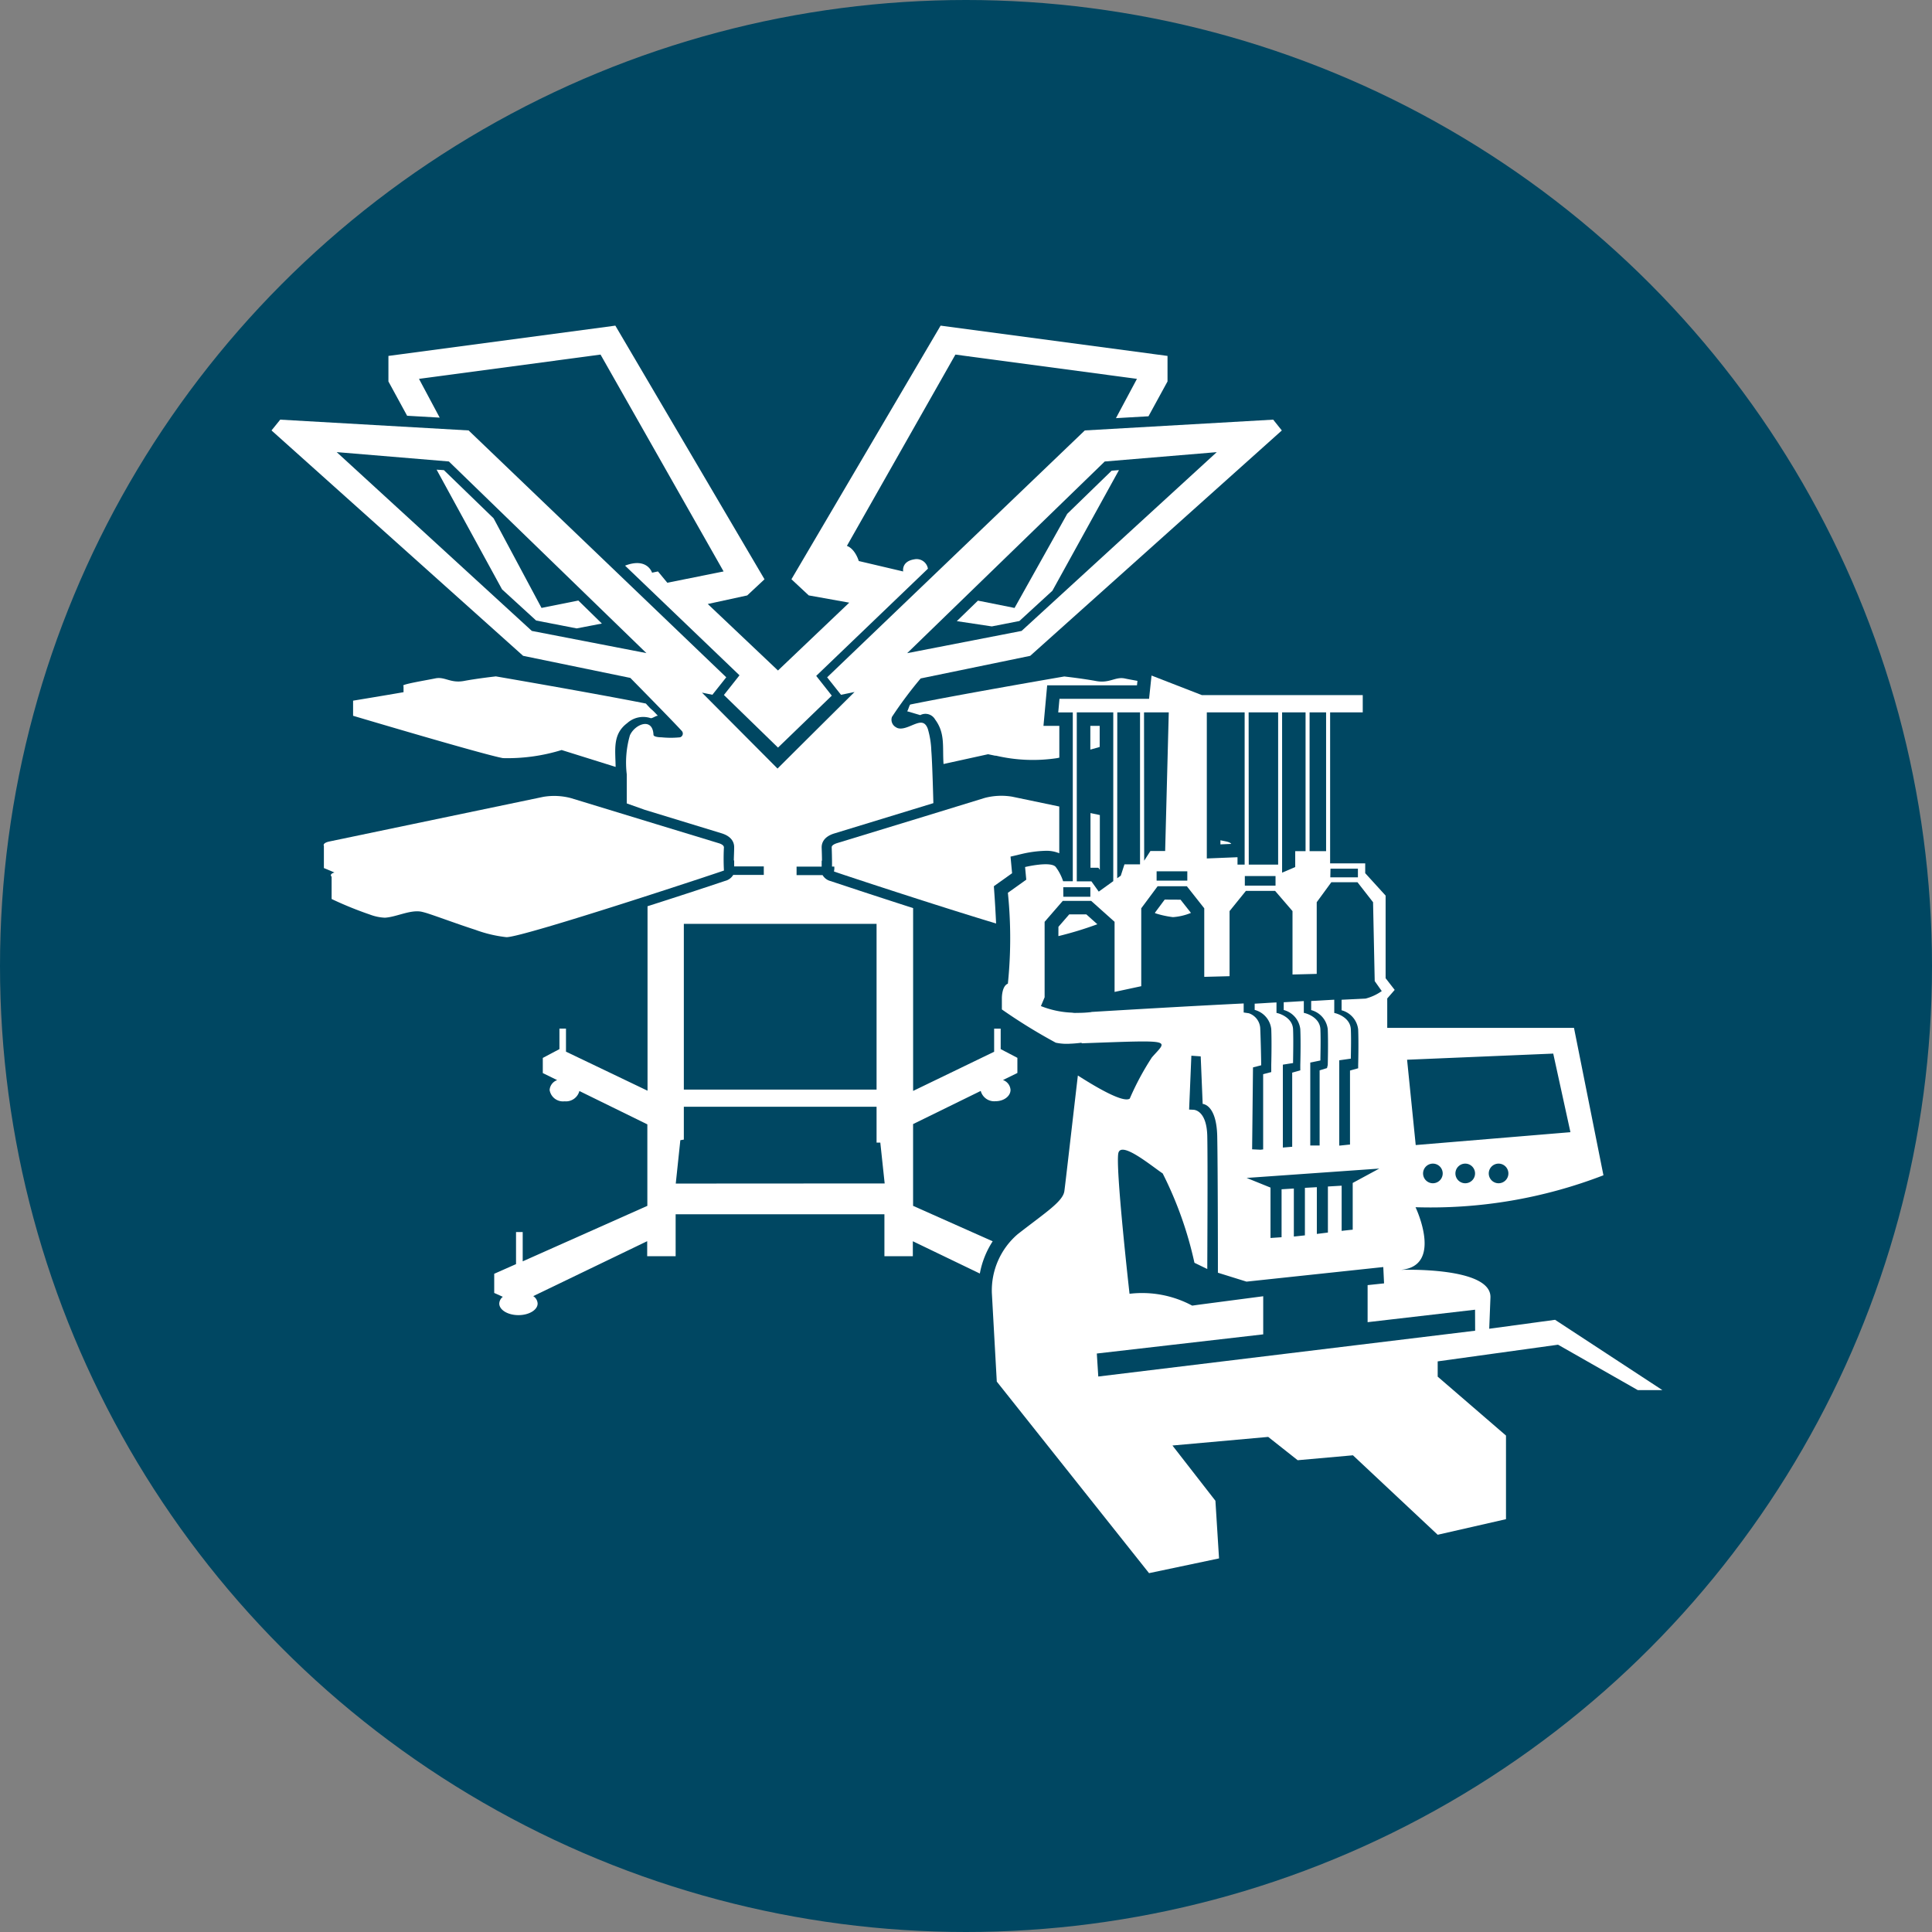 <svg xmlns="http://www.w3.org/2000/svg" xmlns:xlink="http://www.w3.org/1999/xlink" width="62" height="62" viewBox="0 0 62 62">
  <rect x="0" y="0" width="62" height="62" fill="#808080" stroke="none"/>
  <defs>
    <clipPath id="clip-path">
      <rect id="Rectangle_259" data-name="Rectangle 259" width="44.635" height="40.032" fill="none"/>
    </clipPath>
  </defs>
  <g id="Group_1579" data-name="Group 1579" transform="translate(0.309 0)">
    <circle id="Ellipse_3" data-name="Ellipse 3" cx="31" cy="31" r="31" transform="translate(-0.309 0)" fill="#004762"/>
    <g id="Group_1575" data-name="Group 1575" transform="translate(8.404 10.45)">
      <g id="Group_1574" data-name="Group 1574" clip-path="url(#clip-path)">
        <path id="Path_70" data-name="Path 70" d="M16.394,33.658c0-.049-.06-.1-.179-.133l-1.969-.6-2.765-.844a2.1,2.1,0,0,0-.878-.04L3.74,33.473c-.149.031-.211.085-.182.144v.71s.175.071.339.143c-.111.031-.142.082-.091.136v.714a11.755,11.755,0,0,0,1.23.5,1.533,1.533,0,0,0,.48.1c.367-.021.8-.258,1.165-.194a2.282,2.282,0,0,1,.224.062c.372.122.974.347,1.512.52a4.186,4.186,0,0,0,1,.237c.562,0,7.005-2.139,6.979-2.139a7.071,7.071,0,0,1,0-.755" transform="translate(-1.877 -16.92)" fill="#fff"/>
        <path id="Path_71" data-name="Path 71" d="M64.938,35.151v-.006a.162.162,0,0,0-.061-.042.5.5,0,0,0-.1-.031l-.183-.038v.132Z" transform="translate(-34.142 -18.519)" fill="#fff"/>
        <path id="Path_72" data-name="Path 72" d="M60.457,39.073l-.309.416v.02a3.01,3.01,0,0,0,.575.127A1.871,1.871,0,0,0,61.3,39.5h0l-.334-.424Z" transform="translate(-31.794 -20.654)" fill="#fff"/>
        <path id="Path_73" data-name="Path 73" d="M43.413,36.106c-.015-.317-.033-.644-.055-.954l-.017-.242.585-.417-.05-.533.366-.087a3.777,3.777,0,0,1,.76-.1,1.067,1.067,0,0,1,.438.079v-1.5l-1.513-.316a2.106,2.106,0,0,0-.878.04l-1.954.6-2.78.849c-.119.037-.179.085-.178.133,0,0,.014.406.01.621h.073a.455.455,0,0,1-.011.157s.123.044.343.117h0c.932.31,3.238,1.065,4.861,1.553" transform="translate(-20.16 -16.92)" fill="#fff"/>
        <path id="Path_74" data-name="Path 74" d="M56,34.938l.046.065V33.246l-.3-.064v1.755Z" transform="translate(-29.464 -17.54)" fill="#fff"/>
        <path id="Path_75" data-name="Path 75" d="M53.567,40.775a11.558,11.558,0,0,0,1.25-.381l-.354-.317h-.548l-.347.4Z" transform="translate(-28.315 -21.184)" fill="#fff"/>
        <path id="Path_76" data-name="Path 76" d="M12.246,26.24l1.733.542c-.009-.574-.1-1.052.374-1.407a.764.764,0,0,1,.756-.156c.063,0,.163-.081.225-.079-.265-.288-.121-.1-.385-.392-1.693-.336-4.813-.871-4.813-.871s-.582.064-1.02.146-.615-.146-.923-.082-1.15.2-1.02.243v.2c-.571.1-1.619.272-1.619.272v.485S9.782,26.4,10.365,26.5a5.875,5.875,0,0,0,1.881-.26" transform="translate(-2.936 -12.621)" fill="#fff"/>
        <path id="Path_77" data-name="Path 77" d="M55.741,28.007l.3-.085v-.678h-.3Z" transform="translate(-29.464 -14.401)" fill="#fff"/>
        <path id="Path_78" data-name="Path 78" d="M46.112,26.419a5.2,5.2,0,0,0,1.974.081l.07-.015V25.464h-.509l.119-1.3h2.882l.015-.143c-.157-.029-.308-.056-.405-.077-.308-.064-.486.163-.923.082s-1.02-.146-1.02-.146-3.286.563-4.943.9c-.034.034-.066.181-.1.216l.421.124a.356.356,0,0,1,.476.139c.331.445.232.869.271,1.43l1.429-.314.242.05" transform="translate(-22.874 -12.621)" fill="#fff"/>
        <path id="Path_79" data-name="Path 79" d="M25.679,0,20.892,8.139l.555.518,1.3.233L20.46,11.067,18.207,8.933l1.266-.275.555-.518L15.241,0,7.959.972v.82l.6,1.1,1.045.06L8.94,1.708,14.766.929l3.949,6.959-1.806.363-.3-.363-.19.04s-.151-.5-.866-.226l3.672,3.519-.5.632,1.736,1.688,1.726-1.667-.5-.634L25.272,7.8a.367.367,0,0,0-.438-.3c-.421.066-.356.389-.356.389l-1.425-.335s-.11-.385-.381-.486L26.154.929l5.826.779-.674,1.261,1.044-.06.611-1.118V.972Z" transform="translate(-4.207)" fill="#fff"/>
        <path id="Path_80" data-name="Path 80" d="M47.77,14.852l.885-.173,1.06-.972,2.136-3.871-.235.019L50.19,11.24,48.5,14.26l-1.175-.235-.678.658Z" transform="translate(-24.655 -5.2)" fill="#fff"/>
        <path id="Path_81" data-name="Path 81" d="M15.788,14l-1.182.237-1.538-2.876L11.473,9.815,11.239,9.8l2.1,3.841,1.094,1,1.3.253.81-.156Z" transform="translate(-5.941 -5.178)" fill="#fff"/>
        <path id="Path_82" data-name="Path 82" d="M23.151,32.771,20.589,31.63V29.006l2.171-1.064a.447.447,0,0,0,.477.33c.265,0,.479-.162.479-.363a.363.363,0,0,0-.242-.317l.462-.226V26.88L23.4,26.6v-.656h-.21v.741l-2.6,1.257V22.075c-.724-.233-1.352-.439-1.7-.553l-.737-.244-.206-.069a.414.414,0,0,1-.262-.192H16.85v-.273h.805v-.19h.01c0-.137-.006-.3-.01-.42v-.012c0-.119.052-.335.407-.443l3.178-.972s-.033-1.305-.066-1.68a2.8,2.8,0,0,0-.111-.7c-.105-.292-.288-.21-.525-.112-.131.054-.359.156-.5.055a.275.275,0,0,1-.127-.331,13.208,13.208,0,0,1,.921-1.234l3.515-.725,8.075-7.233L32.145,6.4,26.1,6.746l-8.269,7.923.445.561.434-.09c-.259.258-.964.955-2.471,2.457,0,0-1.921-1.929-2.425-2.437l.334.069.445-.561L6.325,6.746.28,6.4,0,6.746l8.074,7.233,3.441.709c.357.363,1.4,1.424,1.65,1.7a.125.125,0,0,1-.055.206,2.946,2.946,0,0,1-.594,0c-.069,0-.256-.012-.258-.081-.025-.574-.6-.341-.757.019a3.152,3.152,0,0,0-.1,1.254v.93l.58.206,2.457.751c.357.108.409.324.409.443v.012c0,.123-.009.282-.011.419h.011v.19h.951v.273h-.981a.419.419,0,0,1-.261.192l-.207.069-.736.244c-.324.106-.887.29-1.546.5v5.92L9.45,26.682v-.741H9.24V26.6l-.534.283v.486l.461.226a.363.363,0,0,0-.242.317.433.433,0,0,0,.479.363.445.445,0,0,0,.476-.33l2.181,1.07v2.615l-4,1.781v-.941H7.847V33.5l-.7.31v.615l.276.124a.291.291,0,0,0-.114.216c0,.205.275.372.615.372s.616-.167.616-.372a.3.3,0,0,0-.141-.238l3.657-1.763v.483h.913V31.9h6.7v1.346h.912v-.48l2.15,1.036a2.832,2.832,0,0,1,.412-1.034M26.739,7.743l3.595-.3L24.071,13.18l-3.672.714ZM8.354,13.18,2.092,7.442l3.6.3,6.339,6.15Zm4.878,9.4h6.185V27.9H13.232Zm-.259,8.335.147-1.392.112-.019V28.45h6.185V29.6h.12l.14,1.311Z" transform="translate(0 -3.383)" fill="#fff"/>
        <path id="Path_83" data-name="Path 83" d="M67.113,44.493,65,44.78l.039-1c.04-1-2.877-.89-2.877-.89,1.377-.119.473-2.01.473-2.01a15.4,15.4,0,0,0,6.03-1.025l-.945-4.731H61.727v-.943l.239-.275-.291-.375V30.88l-.655-.72v-.315H59.894V25h1.047v-.554H55.779l-1.616-.628-.079.746H51.209l-.04.437h.467V30.42h-.31a1.573,1.573,0,0,0-.236-.457c-.157-.2-.985,0-.985,0l.038.406-.59.421a14.348,14.348,0,0,1,0,2.916c-.2.078-.193.472-.193.472v.355A17.674,17.674,0,0,0,51.09,35.6a1.674,1.674,0,0,0,.484.031h.018c.18-.009.327-.03.327-.03l0,.019c3.027-.109,2.756-.123,2.255.453a8.714,8.714,0,0,0-.71,1.322c-.205.138-1.018-.327-1.665-.742-.156,1.328-.4,3.468-.432,3.7-.039.339-.591.684-1.5,1.393a2.38,2.38,0,0,0-.828,1.891l.158,2.839,4.886,6.147,2.246-.473L56.213,50.3l-1.379-1.773,3.073-.276.946.748,1.773-.158,2.72,2.55,2.192-.5V48.208l-2.192-1.891v-.49l3.862-.535,2.561,1.458h.789Zm-3.921-4.382a.315.315,0,1,1,.315-.314.316.316,0,0,1-.315.314m1.038,0a.315.315,0,1,1,.315-.314.315.315,0,0,1-.315.314m1.07,0a.315.315,0,1,1,.315-.314.315.315,0,0,1-.315.314m1.754-4.161.552,2.522-4.965.413-.277-2.738Zm-7.231,4.265v1.478l-.355.044v-1.5l-.383.021v1.525l-.335.036h-.02V40.28l-.394.024v1.539l-.355.024V40.25l-.766-.31,4.256-.3-.852.461v1.5c-.119.011-.237.024-.355.038V40.189Zm.083-10.2h.88v.279H59.9ZM59.235,25h.53v4.453h-.53Zm-.882,0h.753v4.453h-.332v.511l-.421.18Zm-1.074,0h.947v5.2l0,0v-.315h-.943Zm-.122,5.252h.985v.307h-.985ZM55.937,25h1.214v4.886h-.229v-.238l-.985.04Zm-2.015,0h.794L54.6,29.449l-.473,0-.2.311ZM55.311,30.4h-.985V30.1h.985ZM53.064,25h.73v4.877h-.5l-.118.364-.115.082Zm-1.3,0h1.171v5.416l-.466.336-.236-.33h-.469Zm-.434,5.611H52.2v.306h-.867Zm.9,4.007a3.666,3.666,0,0,1-.453.025h-.016a.553.553,0,0,1-.148-.007,3,3,0,0,1-1-.211l.119-.282V31.721l.583-.672h.911l.751.672v2.25l.856-.184v-2.5l.525-.707h.939l.558.707v2.2l.812-.021V31.377l.524-.648h.938l.558.648v2.035l.777-.02v-2.3l.469-.641h.839l.5.641.053,2.531.226.321a1.6,1.6,0,0,1-.519.241l-.77.037v.338a.72.72,0,0,1,.532.614c.019.45,0,1.14,0,1.147v.1l-.262.073v2.376c-.039,0-.305.032-.345.033V36.165l.372-.053c0-.175.015-.568,0-.938-.017-.4-.482-.515-.486-.517l-.046-.011v-.425c-.247.012-.42.026-.741.041v.292a.721.721,0,0,1,.532.614c.019.45,0,1.14,0,1.147l-.024.1-.237.073V38.9c-.039,0-.26,0-.3,0V36.238l.325-.067c0-.176.015-.627,0-1-.017-.4-.481-.515-.486-.517l-.046-.011v-.378c-.24.012-.378.024-.645.037v.249a.719.719,0,0,1,.532.614c.02.45,0,1.14,0,1.147v.176l-.26.073v2.379l-.3.025v-2.66l.328-.052c0-.176.015-.711,0-1.081-.017-.4-.481-.515-.486-.517l-.046-.011v-.336c-.264.012-.42.026-.7.04v.2a.719.719,0,0,1,.532.614c.019.45,0,1.14,0,1.147l0,.234-.26.068,0,2.414-.085.01-.269-.013.028-2.629.263-.068c0-.175-.014-.8-.03-1.17a.538.538,0,0,0-.368-.5l-.164-.024v-.29c-1.831.09-3.67.2-4.882.272m12.31,10.23L52.454,46.313l-.047-.738,5.34-.615V43.737l-2.058.27h0l-.221.031a3.4,3.4,0,0,0-2.011-.38s-.472-4.177-.354-4.533,1.063.434,1.418.671a12.039,12.039,0,0,1,1.019,2.867l.412.2c0-.251.018-3.4,0-4.263-.019-.839-.426-.848-.452-.848l-.131-.006.072-1.728.3.021.063,1.525c.178.025.449.242.467,1.034.02.9.023,4.349.022,4.384l.918.286L61.6,42.8l.025.524-.528.056v1.189l3.448-.4Z" transform="translate(-25.922 -12.589)" fill="#fff"/>
      </g>
    </g>
  </g>
</svg>
